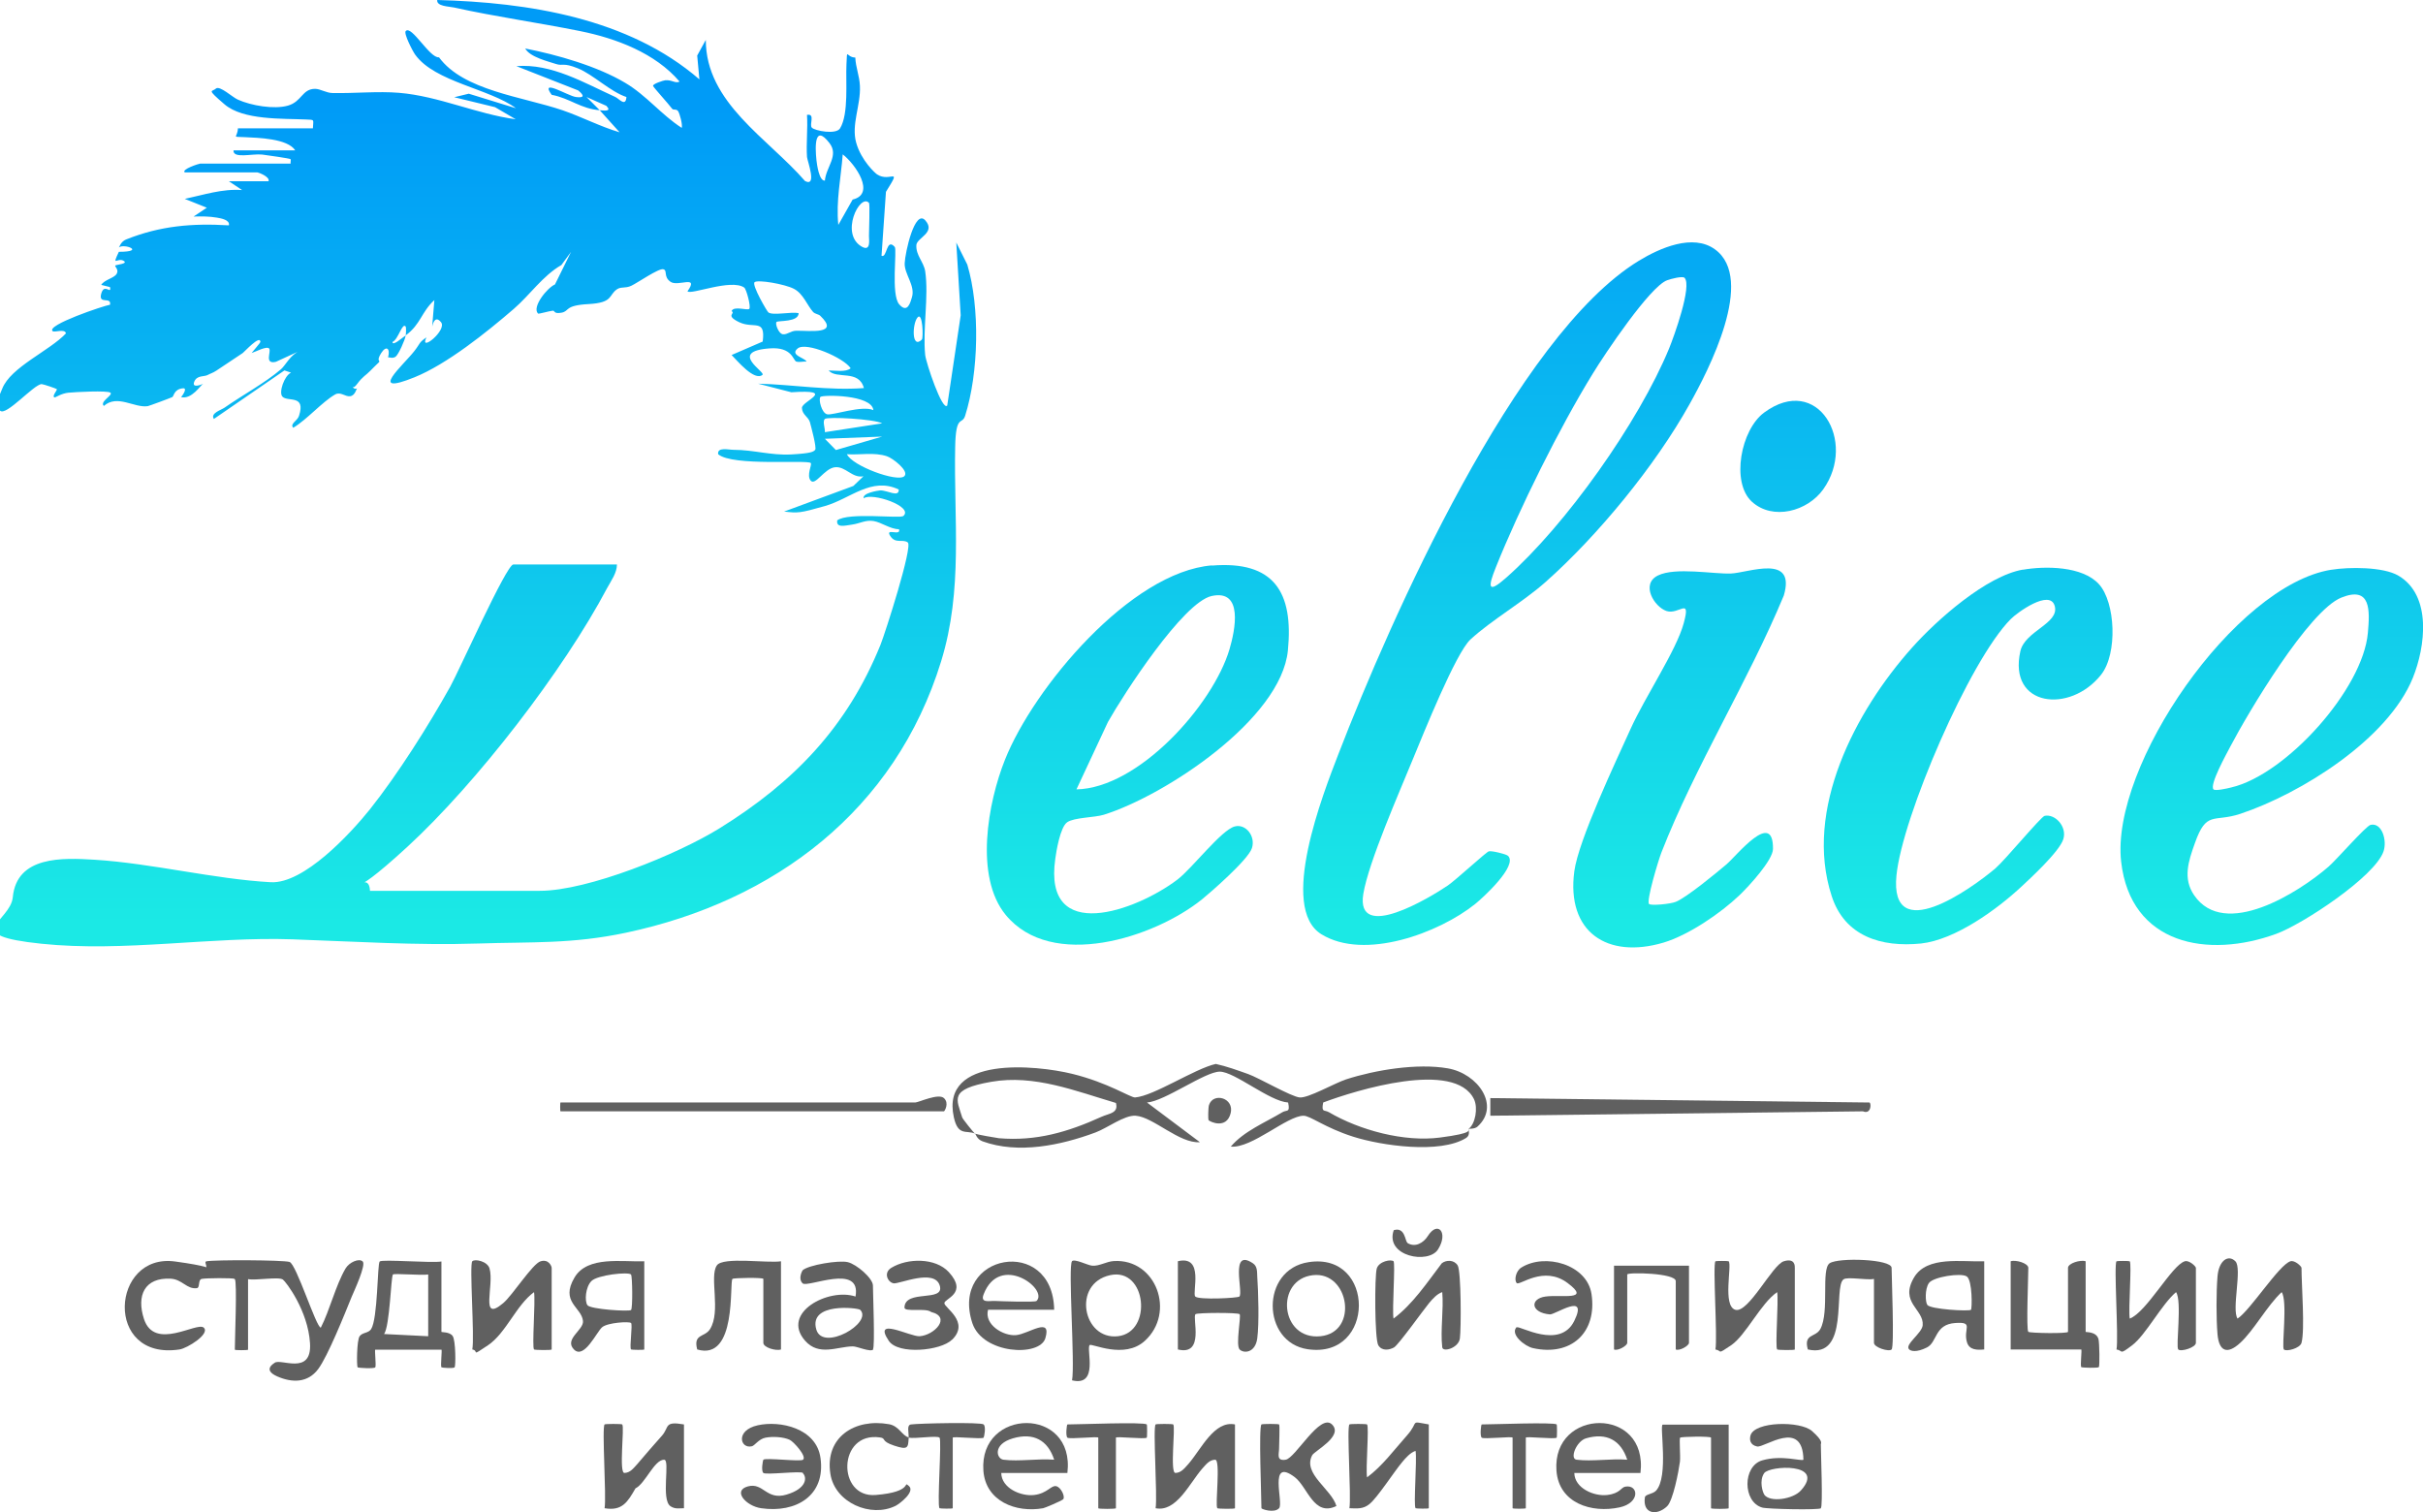 <?xml version="1.0" encoding="UTF-8"?>
<svg id="_Слой_1" xmlns="http://www.w3.org/2000/svg" version="1.1" xmlns:xlink="http://www.w3.org/1999/xlink" viewBox="0 0 1098.9 685.7">
  <!-- Generator: Adobe Illustrator 29.3.1, SVG Export Plug-In . SVG Version: 2.1.0 Build 151)  -->
  <defs>
    <style>
      .st0 {
        fill: url(#_Безымянный_градиент_404);
      }

      .st1 {
        fill: url(#_Безымянный_градиент_405);
      }

      .st2 {
        fill: url(#_Безымянный_градиент_403);
      }

      .st3 {
        fill: #606060;
      }

      .st4 {
        fill: url(#_Безымянный_градиент_402);
      }

      .st5 {
        fill: url(#_Безымянный_градиент_401);
      }

      .st6 {
        fill: url(#_Безымянный_градиент_40);
      }

      .st7 {
        fill: url(#_Безымянный_градиент_406);
      }
    </style>
    <linearGradient id="_Безымянный_градиент_40" data-name="Безымянный градиент 40" x1="687.7" y1="49.1" x2="687.7" y2="419.1" gradientUnits="userSpaceOnUse">
      <stop offset="0" stop-color="#009bf7"/>
      <stop offset="1" stop-color="#1be9e5"/>
    </linearGradient>
    <linearGradient id="_Безымянный_градиент_401" data-name="Безымянный градиент 40" x1="516" y1="49.1" x2="516" y2="419.1" xlink:href="#_Безымянный_градиент_40"/>
    <linearGradient id="_Безымянный_градиент_402" data-name="Безымянный градиент 40" x1="1030.3" y1="49.1" x2="1030.3" y2="419.1" xlink:href="#_Безымянный_градиент_40"/>
    <linearGradient id="_Безымянный_градиент_403" data-name="Безымянный градиент 40" x1="892.7" y1="49.1" x2="892.7" y2="419.1" xlink:href="#_Безымянный_градиент_40"/>
    <linearGradient id="_Безымянный_градиент_404" data-name="Безымянный градиент 40" x1="761.8" y1="49.1" x2="761.8" y2="419.1" xlink:href="#_Безымянный_градиент_40"/>
    <linearGradient id="_Безымянный_градиент_405" data-name="Безымянный градиент 40" x1="810.9" y1="49.1" x2="810.9" y2="419.1" xlink:href="#_Безымянный_градиент_40"/>
    <linearGradient id="_Безымянный_градиент_406" data-name="Безымянный градиент 40" x1="221.6" y1="49.1" x2="221.6" y2="419.1" xlink:href="#_Безымянный_градиент_40"/>
  </defs>
  <path class="st6" d="M683.9,388.1c4.7,4.4-11.4,19.1-14.9,21.9-16.5,13.2-50.2,25.7-69.7,13.7s.7-63.6,7.7-81.7c23.6-61.1,80.5-189.7,136.2-223.7,9.5-5.8,24.6-12.5,34.6-5.2,18.5,13.4-2.9,54.8-11.6,70.3-15.5,27.8-41.6,59.6-65.3,80.6-10.4,9.2-24.3,17.1-34,26-6.7,6.2-21.4,42.9-26,54-6.2,15.2-20.2,46.9-22.6,61.4-3.6,22.2,30.5,1.5,38.3-3.8,3.8-2.6,17.3-15.1,18.6-15.5s7.9,1.3,8.5,1.9ZM764,126c-.9-.9-6,.4-7.9,1.1-7.8,2.8-28.4,33.6-33.7,42.3-15.1,24.5-33.3,61.2-44,87.9-3.6,9-3.8,12.2,4.7,4.7,27-23.8,60.2-70.7,73.9-104,2.2-5.4,10.5-28.3,7-32Z"/>
  <path class="st5" d="M549.6,256.5c28.2-2.3,37.1,12,34.5,38.5-3.1,31.2-55.7,65.8-83.5,74.5-4.2,1.3-13.4,1.2-16.6,3.4s-5,13.5-5.4,16.6c-5.6,39,36.7,23.6,55.4,9.4,6.6-5,19.9-22.5,26-24.1,5-1.3,9.5,4.4,7.8,9.8s-19.7,20.9-22.7,23.3c-21.8,17.5-68.2,32.3-89,7-14.2-17.3-8.1-50.9-.3-70.4,13-32.6,56.9-85.1,93.9-88.1ZM488.1,358c28.3-.5,62-38.3,69.5-63.5,2.6-8.8,6.4-27.4-8.1-24.2-13,2.9-39.9,44.5-47,57.1l-14.3,30.6Z"/>
  <path class="st4" d="M1057.3,258.4c8-1.3,23.6-1.4,30.5,2.7,15.2,9,12.2,32.2,6.5,46.3-11.3,27.9-50.7,52.5-78.3,61.7-12.1,4-15.3-1.7-20.6,13.4-2.9,8.1-5.5,15.9-.3,23.5,13.8,20.2,47.5-1.3,60.9-12.9,3.6-3.1,17-18.5,19.1-19,5.2-1.2,7.6,7.1,5.9,12-3.9,11.5-36.8,33.1-48.6,37.4-31.2,11.4-66.1,4.9-70.4-32.7-4.9-43.6,51.6-125.3,95.2-132.4ZM1003.9,358c.8.8,6.2-.4,8.1-.9,24.8-5.8,59.7-44.6,61.9-70.1.9-10.1,1.5-21.4-12-16-14.8,5.9-42.4,52.3-50.4,67.6-1.6,3.1-9.6,17.4-7.6,19.4Z"/>
  <path class="st2" d="M917.3,258.4c10.3-1.8,27.1-1.7,34.6,6.5s8.6,31.5,1,41.1c-14.1,17.8-42.3,14.6-36.6-10.7,2.1-9.2,17.7-12.5,15.6-20.4-2.1-8-17.2,3-20,5.9-18.7,18.8-49.2,89.8-51.8,116.2-3.2,32.5,33.7,6.3,44.9-3.2,4.4-3.8,20.7-23.5,22.3-23.8,4.7-1,10.2,4.8,8.5,10.5s-15.5,18.3-18.7,21.3c-11.3,10.6-30.3,24.4-45.9,26.1-17.9,1.8-34.6-3.2-40.5-21.6-12.7-39,10.7-83.7,36.4-112.5,11.1-12.5,33.8-32.7,50.5-35.5Z"/>
  <path class="st0" d="M748,410c.9.8,9.5,0,12-1,4.8-1.9,18.3-13,23-17s21.3-25.1,21.1-7c0,5-10.9,16.9-15.2,21-8.6,8.2-23.1,18.1-34.5,21.5-25.4,7.5-44.1-4.7-40.4-32.4,1.9-14.1,18.8-49.7,25.5-64.5s20.7-35.5,24.1-47.9-2.2-3.7-7.8-5.6-11.8-12.2-3.9-16.1,25.2-.6,33.1-.9,29.7-9.2,24,10c-16.2,39-40.2,77.3-55.5,116.5-1.3,3.3-7,22.1-5.6,23.4Z"/>
  <path class="st3" d="M666,512c3.1-2.2,4.4-9.5,2.5-13.5-8.7-17.9-53.5-4.1-68.4,1.5-.9,4.7.5,3.2,2.6,4.4,14,8.2,34.1,13.6,50.3,11.5s12.4-3.4,13.1-3.9c-.2.3.9,2.8-1.2,4.1-11.8,7.3-38.3,3.5-51.2-.6s-19.4-9.5-22.5-9.5c-7.5,0-23.5,14.9-33,14,5.9-7,15.6-10.9,23.4-15.6,2-1.2,3.6.4,2.6-4.4-8.4-.5-24.3-14-31-14s-24.9,13.4-33,14l24,18c-9.3.7-21.1-11.4-29.1-12-5.1-.4-12.9,5.6-18.3,7.6-15.6,5.8-35,9.9-51.2,4-2.7-1-3.1-3.5-3.4-3.5.7.4,9.3,1.9,10.9,2.1,16.9,1.4,31.2-2.8,46.4-9.7,3.5-1.6,7.9-1.6,6.6-6.3-18.3-5.4-37-13-56.5-9.6s-15.7,7.9-13.2,16.2c.1.5,5.3,7.1,5.8,7.3-3.9-1.7-7.7,1.3-9.6-7.4-6.2-28.1,37.4-23.7,53.7-19.7s26.4,10.8,28.5,10.7c8.6-.7,26.9-13,36.6-15.2,5,1.1,9.9,2.9,14.7,4.6s19.4,10.2,23.3,10.6,15.7-6.4,21.1-8.2c13.3-4.3,32.3-7.4,46.1-5s24,17.1,13.4,26.5c-1.3,1.1-3.7.8-3.9,1Z"/>
  <path class="st3" d="M106.3,580c-.5-.5-13-.4-14.8,0s-.7,4-2.2,4.2c-4.6.6-6.6-4-11.9-4.3-11.8-.6-15.6,7.6-12.1,18.3,4.8,14.6,24,1.1,27.1,3.9s-7.5,9.4-11,9.9c-34.4,5.2-31.1-43.9-2-39.9s7.6,4.7,12,4.1.5-3.9,2.3-4.2c3.8-.7,34.5-.6,37.6.3s12.1,29.8,14.2,29.8c4.1-8,6.7-19.1,11.2-26.8,1.7-2.9,6.2-4.8,7.8-3.2s-3.9,13.4-5,16c-3.2,7.9-10.8,26.9-15.2,32.8-4.7,6.3-11.8,6.3-18.6,3.3s-1.4-5.9-1.2-6.1c2.6-2.3,17,6,16.1-8.9s-11-28-12.3-28.9c-1.9-1.4-12.2.5-15.8-.2v32c0,.3-6,.3-6,0,0-4.7,1.1-30.9,0-32Z"/>
  <path class="st1" d="M794.5,227.5c-9.5-8.7-5-32.6,5.6-40.4,24.3-17.9,42.2,13.2,26.8,34.8-7.1,10-22.9,14.3-32.4,5.6Z"/>
  <path class="st3" d="M486.1,572c1.3-1.3,7,1.8,9.2,2,3.3.3,6.4-1.9,9.9-2.1,19.2-1.1,28.1,23.4,14,36.2-9.3,8.5-24.1,1-25,1.9-1.7,1.7,4.3,19-8,16,1.4-7.2-1.9-52.1,0-54ZM503.5,578.3c-17.4,3.8-12.4,29.5,3.5,27.7s13-31.3-3.5-27.7Z"/>
  <path class="st3" d="M200.2,572v32c0,.3,3.7-.1,5.1,1.9s1.4,13.6.9,14.2-5.8.2-6,0c-.5-.7.4-8,0-8h-30c-.4,0,.5,7.3,0,8s-7.7.3-8,0c-.5-.6-.4-12.3.9-14.1s3.9-1.3,5.2-3.2c3.1-4.8,2.8-29.6,3.9-30.7s23.8.8,28,0ZM194.2,578c-2.9.5-15.4-.6-16,0-.9,1.1-1.4,23.3-4,27l20,1v-28Z"/>
  <path class="st3" d="M919.9,604c.6.6,18,.9,18,0v-29c0-2.1,5.7-3.8,8-3v32c0,.3,4.7-.3,5.8,3.2.5,1.8.6,12.3.2,12.8s-7.7.3-8,0c-.5-.7.4-8,0-8h-32v-40c2.3-.8,8,.9,8,3,0,4.2-1,28,0,29Z"/>
  <path class="st3" d="M847.9,500c.9.7.6,5.5-3,4l-169,2v-8s171.9,2,171.9,2Z"/>
  <path class="st3" d="M1043.8,609c-.7,2.5-6.9,4.1-8,3s1.8-22-1-26c-6.6,6.1-12.6,17.4-18.9,23.1-5.8,5.3-9.5,3.8-10.2-4-.6-7.2-.6-18.9,0-26.2s4.9-10.1,8.1-6.9-1.8,22,1,26c5.9-3.9,18.8-24.4,24-26,1.9-.6,5,2.3,5,3,0,8,1.6,28,0,34Z"/>
  <path class="st3" d="M632,572c.9.9-.7,22,0,26,8.8-6.6,15.2-16.3,21.9-25.1,2.1-1.6,5.6-1.6,7.2,1s1.6,28.7,1,33.1-7.8,6.4-8,4c-.9-7.8.7-17,0-25-2.3.7-4.5,3.2-6,5-2.8,3.4-13.9,19-15.9,20.1s-5.4,1.8-7.1-1-1.7-31.5-.7-34.8,6.6-4.4,7.8-3.2Z"/>
  <path class="st3" d="M214.2,572c1.2-1.2,6.8,0,7.8,3.2,2.3,7.8-4.6,24.9,6.2,15.8,4.3-3.6,13.3-17.9,17-19s5,2.3,5,3v37c0,.4-7.7.3-8,0-1-1.1.7-21.9,0-26-8.1,5.9-12.7,18.6-20.9,24.1s-3.8,2.5-7.1,1.9c1.1-5.6-1.4-38.6,0-40Z"/>
  <path class="st3" d="M274.2,646c.3-.3,7.7-.3,8,0,1.1,1.2-1.6,22.1,1,22s4-2,5.9-4.1c3.7-4.4,7.4-8.6,11.2-12.9,3.3-3.8.8-6.6,9.9-5v38c-2.2,0-4,.5-6.1-.9-4.5-3,0-21.1-2.9-21.1-4.5,0-8.5,10.8-13,13-3.5,6.1-6,10.4-14,9,.9-5.4-1.3-36.6,0-38Z"/>
  <path class="st3" d="M524.1,646c.3-.3,7.7-.3,8,0,1.1,1.2-1.6,22.1,1,22s4-2,5.9-4.1c5.8-6.7,11.7-19.8,21.1-17.9v38c0,.4-7.7.3-8,0-1.1-1.2,1.6-22.1-1-22s-4,2-5.9,4.1c-5.8,6.7-11.7,19.8-21.1,17.9.9-5.4-1.3-36.6,0-38Z"/>
  <path class="st3" d="M778,572c.2-.2,5.8-.2,6,0,1.6,1.8-2.9,20.2,3,22s16.8-20.4,22-22,5,2.3,5,3v37c0,.4-7.7.3-8,0-1-1.1.7-21.9,0-26-7.4,5-14.2,19.6-20.9,24.1s-3.8,2.5-7.1,1.9c1-5.6-1.3-38.5,0-40Z"/>
  <path class="st3" d="M959.9,572c.2-.2,5.8-.2,6,0,1,1.2-.7,21.9,0,26,7.7-2.9,19.1-24.3,25-26,1.9-.6,5,2.3,5,3v34c0,2.1-6.8,4.2-8,3s1.8-22-1-26c-6.6,5.6-13.7,19.4-19.9,24.1s-3.9,2.4-7.1,1.9c1-5.6-1.3-38.5,0-40Z"/>
  <path class="st3" d="M396.1,612c-1.3,1.4-7.5-1.5-9.4-1.4-7,.1-15.3,4.6-21.6-2.6-11.1-12.7,10.8-24.1,22.9-20,2.8-15.4-21.8-3.8-24-6s-.1-5.7,0-5.9c2.6-2.4,16.4-4.7,20.5-3.7s11.4,7.4,11.4,10.6,1,27.9,0,29ZM390.1,594c-1-.9-23.4-3.5-19.9,8.9,2.9,10.3,25.9-3,19.9-8.9Z"/>
  <path class="st3" d="M534.1,572c12.3-3,6.4,14.4,8,16s19.3.7,20,0c1.9-1.9-4.5-22.2,6.1-15.1,2.1,1.4,1.9,3.8,2,6,.5,7,.9,21.5,0,28.1s-6.1,6.9-8,5,.8-15.2,0-16-19.3-.7-20,0c-1.6,1.6,4.3,19-8,16v-40Z"/>
  <path class="st3" d="M744,668h-30c.1,6.9,8.9,10.7,14.9,10s6.2-3.5,8.3-3.8c5.9-1,6.8,7.3-2.6,9.4-12.8,2.8-27.6-1.9-28.7-16.6-2.1-28.6,41.7-29.4,38.1,1ZM738,662c-2.9-8.9-9.4-12.4-18.7-9.7-4.4,1.3-7.5,9.3-4.3,9.7,7.2.9,15.6-.6,23,0Z"/>
  <path class="st3" d="M484.1,668h-30c.1,6.9,8.9,10.7,14.9,10s7.7-4.5,10-4,4.3,5.1,3.1,6-8.3,3.9-9,4c-12.4,2.2-26.1-3.2-27.1-17-2.1-28.6,41.7-29.4,38.1,1ZM478.1,662c-2.9-8.9-9.4-12.4-18.7-9.7s-7.5,9.3-4.3,9.7c7.2.9,15.6-.6,23,0Z"/>
  <path class="st3" d="M612,646c.3-.3,7.7-.3,8,0,1,1.1-.7,20.1,0,24,7-5.2,12.3-12.5,18.1-19s.8-6.6,9.9-5v38c0,.3-5.8.2-6,0-1-1.2.7-21.9,0-26-2.3.7-4.5,3.2-6,5-3.8,4.5-11.2,16.1-14.9,19.1-2.9,2.4-5.7,2-9.1,1.9.9-5.4-1.3-36.6,0-38Z"/>
  <path class="st3" d="M899.9,572v40c-3.2.3-6.7.3-7.8-3.2-1.9-6.2,3.4-9.4-5.3-8.8-9.5.6-8.1,8.7-12.9,11.1s-7.3,1.6-8,.9c-2.4-2.1,5.8-7.3,6.1-11,.6-7.3-10.7-10.2-3.9-21.7,5.9-9.9,21.8-6.9,31.7-7.3ZM893.9,594c.5-.5.7-13.3-1.9-15.1s-15.3.2-17.2,3-1.6,8.7-.7,9.9c1.4,2,19,3,19.8,2.2Z"/>
  <path class="st3" d="M354.2,572v40c-2.3.8-8-.9-8-3v-29c0-.7-13.5-.5-14,0-1.5,1.5,2.2,37.4-16,32-1.9-7.2,3.4-5.4,5.8-9.2,5.1-8-.4-23.8,3.1-28.9,2.7-4.1,23.2-.9,29.1-1.9Z"/>
  <path class="st3" d="M292.2,572v40c0,.3-5.8.2-6,0-.8-.9.8-11.2,0-12s-10.6-.2-13.1,1.9-8.2,14.8-12.8,10.1,4.5-8.8,4.1-12.9c-.6-6.3-10.5-8.6-3.8-19.8,5.9-9.9,21.8-6.9,31.7-7.3ZM286.2,578c-1.3-1.3-15.3.2-18,3s-3.1,9-1.8,10.9,19,3,19.8,2.2.6-15.4,0-16Z"/>
  <path class="st3" d="M478.1,594h-30c-1.8,6.8,7,12,12.7,11.5s16.3-8.7,13.3,1.4c-2.6,8.6-28.4,7.2-33.1-6.8-10.4-31.7,36.5-40,37.1-6.1ZM470.1,590c5.5-5.4-16.7-21.9-24-3-1.6,4.1,2.6,2.9,5,3s18.3.7,19,0Z"/>
  <path class="st3" d="M825.9,684c-.9.9-24.3.4-26.7-.3-8.9-2.6-8.9-18.8,0-21.4s17.8.5,18.7-.3c-.3-18.8-17.7-5.3-21-6s-3.5-3.2-3-5c1.8-6.4,22.6-6.7,27.9-2s4,5.5,4,6c0,4.2,1,28,0,29ZM800.1,677.8c2.5,3.7,13.1,2.2,16.7-1.9,11.4-12.7-14.3-11.3-16.7-7.8s-.6,8.8,0,9.6Z"/>
  <path class="st3" d="M857.9,612c-1.2,1.2-8-.9-8-3v-29c-3.2.7-12-1.1-13.8.2-4.8,3.4,2.9,36.2-16.2,31.8-2-7.3,3.5-5.3,5.7-9.3,4.2-7.9.2-27.1,4.2-29.8s28.1-1.9,28.1,2.1,1.3,35.7,0,37Z"/>
  <path class="st3" d="M415.1,500c1.7-.1,10.5-4.3,13-2s.3,6,0,6h-173.9c-.2,0-.2-4,0-4h160.9Z"/>
  <path class="st3" d="M688,602c1-1,19.5,10.3,26-3s-8.7-2.7-11.1-2.9c-8.8-.8-9.1-7.1-2-8.1s21,2.1,10.1-6.1-21.8,1.3-23.1,0-.4-5.5,2-7c10.7-6.8,29.9-1.5,31.9,12,2.6,17.5-9.3,28.3-26.5,24.5-3.8-.8-10.7-6.4-7.4-9.6Z"/>
  <path class="st3" d="M784,646v38c0,.4-8,.4-8,0v-32c0-.7-13.5-.5-14,0s.2,8.2-.1,10.9c-.6,4.5-3.1,17.5-5.8,20.2-4.7,4.5-11.2,3.5-10.1-4,.2-1.5,3.4-1.4,5-3,6-6.3,1.5-30,3.1-30h30Z"/>
  <path class="st3" d="M364.2,668c-1.1-1-16.9,1-18,0s-.2-5.8,0-6c1.1-1,16.8,1,18,0,1.8-1.5-4.2-8.1-6-9-2.9-1.4-7.9-1.6-11-1s-4.9,3.6-6.2,3.9c-5.3,1.3-7.6-7.2,2.6-9.5s26.6,1.3,28.5,14.7c2.5,17.2-11.1,25.2-26.9,22.9-6.9-1-13.1-8-6-9.9s8.3,6.5,17.6,3.7,9.2-7.9,7.3-9.7Z"/>
  <path class="st3" d="M572.1,646c.3-.3,7.7-.3,8,0,.4.4,0,8.7,0,11s-1.4,5.7,3,5,15.6-21.3,21-16-8,12-9,14c-4.4,8.4,8.8,15.3,11,23-10.3,5-13-8.6-18.9-13.1-12.2-9.2-4.9,11.7-7.1,14.1s-8,.4-8,0c0-5.5-1.3-36.6,0-38Z"/>
  <path class="st3" d="M593.5,572.4c30.4-4.7,30.5,44-.4,39.5-21-3.1-21.5-36.2.4-39.5ZM595.5,578.3c-17.4,1.9-15,29.6,3.4,27.7,17.4-1.8,13-29.5-3.4-27.7Z"/>
  <path class="st3" d="M431.7,607.6c-5,5-24.3,6.9-28.6.5-7.6-11.3,9.7-1.8,14-2.1,6.7-.5,14.5-8.7,5.2-11-2.4-2-12.1.2-12.1-2,.2-8.5,18.4-2.2,16-10s-18.3-.6-20.9-1-4.8-4.7-1.1-7c7.3-4.5,20-4.7,26.1,1.9,8.9,9.7-2,12-2,14.1s11.7,8.5,3.5,16.6Z"/>
  <path class="st3" d="M412.1,652c.1-2.7-1-5.7,1.1-6,3.7-.5,31.7-1.1,32.9,0s.2,5.8,0,6c-.9.8-14-.7-14,0v32c0,.3-5.8.2-6,0-1.2-1.3,1.1-30.9,0-32s-11.1.6-14,0c-.2,4.6-.3,5.7-6.6,3.6s-3.4-3.3-6.4-3.7c-19.2-2.8-19.6,27.5-2,26.1s12.1-6.7,15.1-4.1-4.2,8.1-6,9c-11.2,5.6-27.6-1.4-29.6-14.5-2.6-16.6,11.1-25.3,26.6-22.5,4.6.8,5.9,5.3,9,6Z"/>
  <path class="st3" d="M766,574v35c0,1.3-4.3,3.8-6,3v-31c0-3.7-22-4.1-22-3v31c0,1.3-4.3,3.8-6,3v-38h34Z"/>
  <path class="st3" d="M520.1,646c.2.2.2,5.8,0,6-.9.8-14-.7-14,0v32c0,.4-8,.4-8,0v-32c0-.7-13.1.8-14,0s-.3-6,0-6c5.2,0,34.6-1.2,36,0Z"/>
  <path class="st3" d="M706,646c.2.2.2,5.8,0,6-.9.8-14-.7-14,0v32c0,.3-6,.3-6,0v-32c0-.7-13.1.8-14,0s-.3-6,0-6c5,0,32.7-1.1,34,0Z"/>
  <path class="st3" d="M638.3,563.7c3.5,2.2,7.3,0,9.3-3.2,4.5-7.1,9.4-1.5,4.6,6.1-4.3,6.9-24.2,3.2-20.1-8.7,5.2-1.6,5.1,5,6.2,5.7Z"/>
  <path class="st7" d="M272.2,50c-8.8-.6-13.6-5.4-22-7-5.6-7.7,7.3.5,11,1s4-.6,1-3l-28-11c15.9-1.3,30.8,7.6,44.9,14,1.6.7,4.7,4.7,5,0-7.3-2.4-15.1-10.2-22-13s-6.7-.9-10-2-11.8-3.1-13.9-7c14.4,2.8,32.7,8,45.4,15.6,9.5,5.6,16.4,14.5,25.6,20.4.4-1.7-.9-6.3-1.6-7.5s-2.2-.5-2.7-1.1c-1.8-2.4-8.3-9.5-8.7-10.4s4.6-2.5,5.5-2.6c3-.3,4.6,1.6,6.5.6-11-12.9-28.7-19.6-45.1-22.9-18.8-3.8-38.3-6.5-57.2-10.7-2.3-.5-8-.5-7.6-3.4,41.3,1.1,86.8,8.2,118.9,36l-1-10.8,3.9-7.1c0,28.6,28.2,44.6,45,64,5.6,2.9,1.1-9,.9-10.9-.4-6.3.4-12.8,0-19.1,3.9-.7.9,4.4,2.2,5.8s11,3.3,12.8.3c4-6.6,2.5-21.3,2.9-29.1s-.3-3.1,4-3c.2,4.5,1.9,8.3,2.1,12.9.4,8.8-4,17.5-1.7,25.7s8.8,14,9.5,14.4c5.9,3.9,11.5-4.1,4,7.9l-2,29c2.6,1.2,2.1-8.4,6-4,1.1,1.3-1.8,21.6,2,26s5.1-.9,5.8-3.2c1.6-5.3-3.5-10.5-3.3-15.4s4.6-24.9,9.4-19.4-3.8,7.8-4.1,11.1c-.3,4.7,3.3,7.6,4,11.9,1.7,11.4-1.2,26.2,0,38,.4,3.6,7.8,25.7,10,22.9l6.1-40.9-2-33,5,10c5.8,19.4,5.2,49.1-1,68.6-1.4,4.3-4.2-.9-4.5,14-.7,32.9,3.7,64.7-6.4,97.4-20.8,67.4-75.4,108.7-142.9,123-24.6,5.2-42.6,4.1-67.1,4.9-27.7.9-55.9-.9-84-1.9-37.1-1.3-76.5,5.9-114,2s-14-10-13-21.1c1.8-18.8,22.6-17.9,37.1-17,25.8,1.6,54.4,8.8,79.9,10.2,15,.8,36.1-22,45-33.1,12.7-16,26.4-37.7,36.4-55.6,3.9-7,25.5-55.4,28.6-55.4h47c0,3.8-2.6,7.3-4.4,10.6-19.9,37.6-59.3,88.6-90.6,117.4s-17.5,8.7-17,20h77c21.8,0,62.4-16.5,81.6-28.4,33.7-20.9,57.8-45.9,72.9-83.1,2.2-5.5,14.8-44.8,12.4-46.5s-5.6.8-8-3,5.1.4,4-3c-3.9,0-7.9-3.1-11.5-3.7s-6.2,1.1-9.7,1.6-7.3,1.6-6.8-1.9c5-3.8,28.5-.7,30-2,4.8-4.3-14.3-10.8-18-8-.7-2.4,6.4-3.5,7.5-3.6,3.2-.1,8.6,3.4,8.4-.4-12.4-5.9-21.9,4.2-33.5,7.5s-12.2,3.2-18.5,2.5l31.4-11.6,4.6-4.4c-5.1,1-8.1-4.6-12.9-4.1s-8.9,8.5-11,6.1.7-7.3,0-8c-1.4-1.6-35.5,1.6-42-4-.5-3.4,4.7-2,7-2,9,0,17,2.6,26.1,2.1s10.1-1.2,10.9-2.1-2-11.1-2.4-12.6c-.8-2.5-3.5-3.3-3.6-6.4s16.3-8.5-4.8-7.1l-15.1-3.9c16,.4,31.8,3.2,48,2-2.3-8.6-12.4-3.8-16-8,2.9,0,7.9.9,10-1-3.2-4.8-20.2-12.1-24-9s3.2,4.2,4,6c-1.3-.2-3,.4-4.6,0s-1.7-6.8-12.2-6c-18.9,1.4-1.6,10.7-3.2,12-3.7,3-11.5-6.5-14-9l14.1-6.1c1.4-10.7-4.1-5.6-10.7-8.8s-1.4-3.8-3.4-5c.9-2.5,7.1-.2,8-1s-1.3-9.1-2.3-9.7c-6-4.1-24.3,3.5-25.7,1.7,5.4-7.7-4.3-1.9-7.7-4.3s-1.2-5.2-3.3-5.7-11.7,6.2-14.5,7.5-4.6.3-6.5,1.6c-3.9,2.7-1.6,6.1-12.9,6.7-11.1.6-8.5,3.2-12.2,3.9s-3-1-4-.9c-1.9.2-6.4,1.6-6.7,1.3-2.9-3,4.3-11.8,7.7-13.2l7.3-14.8-4.4,6c-8.5,4.9-14.3,13.6-21.6,19.9-12.4,10.7-30.4,25.1-45,31-21.8,8.8-5-5.5,0-12,2.8-3.6,1.8-3.6,5.4-6.1-3.5,7.2,9.6-3.3,6.6-6.9s-3.9,1.8-4,2l1-12c-6,5.5-6.1,10.9-13,16,.2-1.1.2-3.8,0-4-1.6-2-3.3,5.8-6,7,0,2,4.2-1.7,6-3-.3,2.1-3.2,8.5-4.5,9.6s-3.2.2-3.5.4c1.1-4.1-.8-5.6-3.1-2s-.5,3.4-.9,4-1.3,1.2-2,2-1.4,1.3-2,2c-2,2.1-3.5,2.6-6,6s-2-.3-2,1,1.5,1.4,2,1c-.4.2-.9,3.3-3.2,3.6s-4.3-2.2-6.8-.8c-5.8,3.3-12.8,11.4-19,15.1-1.7-1.8,1.9-3.1,2.6-5.4,3.2-9.8-5.1-6.2-7.5-8.7-1.8-1.8.8-9.5,3.9-10.9l-3-1-32,22c-1.7-2.6,3.2-4,4.8-5.1,8-5.6,18.5-11.3,25.6-17.4,2.1-1.8,4.3-6.7,8.6-8.4l-10.9,5c-5.4,1.2-2-4.6-3-6s-6.5,1.6-8,2c.8-1,4-4.7,4-5,0-3.5-7.4,4.6-8,5-1.8,1.2-4.3,2.9-6,4s-4.3,2.9-6,4-2.5,1.2-4,2-4.8,0-6,3,2.8,1.5,4,1c-1.1.5-5.1,7.2-10,6,.2-.1,3.2-4.1,1-4-4.3.3-4.2,3.7-5,4-1.3.6-10.5,4-11.1,4.1-6.1.9-13.8-5.5-19.9-.1-2.1-1.9,4.3-4.9,3-6s-16.1-.3-19.1,0-5.6,2-6,2.1c-2,.1,1.1-3.4.8-3.7s-5.9-2.2-6.9-2.3c-3.5,0-16.3,14.9-18.9,12s.2-7.7,1-9.9c3.8-9.8,21.5-17.2,28.9-25.1-.4-2.3-5.2-.3-6-1-3.3-2.7,23.3-11.6,26-12,.7-3.9-5.4.1-4-5s4.7.7,4-3l-4-1c1.5-2.4,5.8-3,7-5s-1.1-3.4-.6-3.8,6.3-.8,3.6-2.2-5.3,3-2-4c12.3,0,2.5-3.9,0-2,.2,0,.8-2.6,3.3-3.6,15.5-6.2,30-7.4,46.6-6.4.6-2.5-3.7-3.2-5.4-3.5-3.5-.6-7-.6-10.6-.5l6-4-10-4c8.5-1.8,17.1-4.7,26-4l-6-4h18c.7-2.1-4.7-4-5-4h-33c-1.7-1.4,6.5-4,7-4h41c-.1-.7.2-1.8,0-2-.5-.4-10.7-1.8-12.9-2.1-4.5-.5-13.3,2-13-1.9h28c-3.5-5.4-16.8-5.7-23-6s-3.2.5-3-4h34c.2-4.2.9-3.8-3-4-10.7-.5-28.6.4-37.1-6.9s-5.6-5.5-3.9-7.1,7.6,4,10,5c6,2.7,16.4,4.5,22.7,2.7s6.4-7.6,12.3-7.6c2.4,0,5.1,1.9,8,1.9,9.8.2,20.6-.9,30.1-.1,18,1.5,35.1,9.6,52.9,12l-9.4-5.5-18.5-4.5,6.6-1.6,21.4,6.6c-12-8.9-36.8-11.9-45.7-24.3-1.1-1.5-5.3-9.6-4.3-10.7,2.6-2.9,10.9,12.4,15.1,11.9,11.1,15.1,37.7,17.8,56,24,8.7,3,17.1,7.4,25.9,10l-9-10c1.8.1,5.7.8,3-2l-9-4,6,6ZM374.1,82c.5-6.3,6.5-11.4,2.1-17.1-6.8-8.8-6.6,1.3-5.9,7.9.2,1.7,1.2,9.4,3.8,9.1ZM386.7,90.5c10.6-2.5,1.3-16-4.5-20.5-.8,10.7-3.1,21.1-2,32l6.5-11.5ZM394.1,92c-4.1-4.5-13.5,14.4-3,20,3.9,2,3-3.3,3-5,0-2.6.5-14.5,0-15ZM368.7,141.4c-2.6-2.9-4.4-8.2-8.6-10.4s-16.6-4.3-17.9-3,5.7,13.3,6.3,13.7c2.1,1.5,10.3-.4,13.7.3,0,4.2-9.2,3.3-10,4s.9,5.4,2.9,5.6,3.6-1.6,6-1.6c6.1-.1,20,1.9,10.9-6.8-.7-.7-2.4-.8-3.2-1.7ZM418.1,154c.7-.7.4-12.9-2-10s-2.7,14.6,2,10ZM396.1,186c-.7-7.1-23-7-24-6s.5,7.4,3.1,7.9,15.8-4.2,20.9-1.9ZM400.1,192c-3.7-2-24.8-3.1-26-2s.2,4.4,0,6l26-4ZM400.1,198l-26,1,5,5.1,21-6.1ZM410.1,216c2.5-2.3-5.3-8.3-7.9-9.1-5.8-1.9-12.2-.5-18.1-.9,2.4,5.3,22.8,12.8,26,10Z"/>
  <path class="st3" d="M548.1,508c-.2-.2-.2-5.4.2-6.8,1.9-6,11.7-3.3,9.8,3.8s-9.1,3.9-10,3Z"/>
</svg>